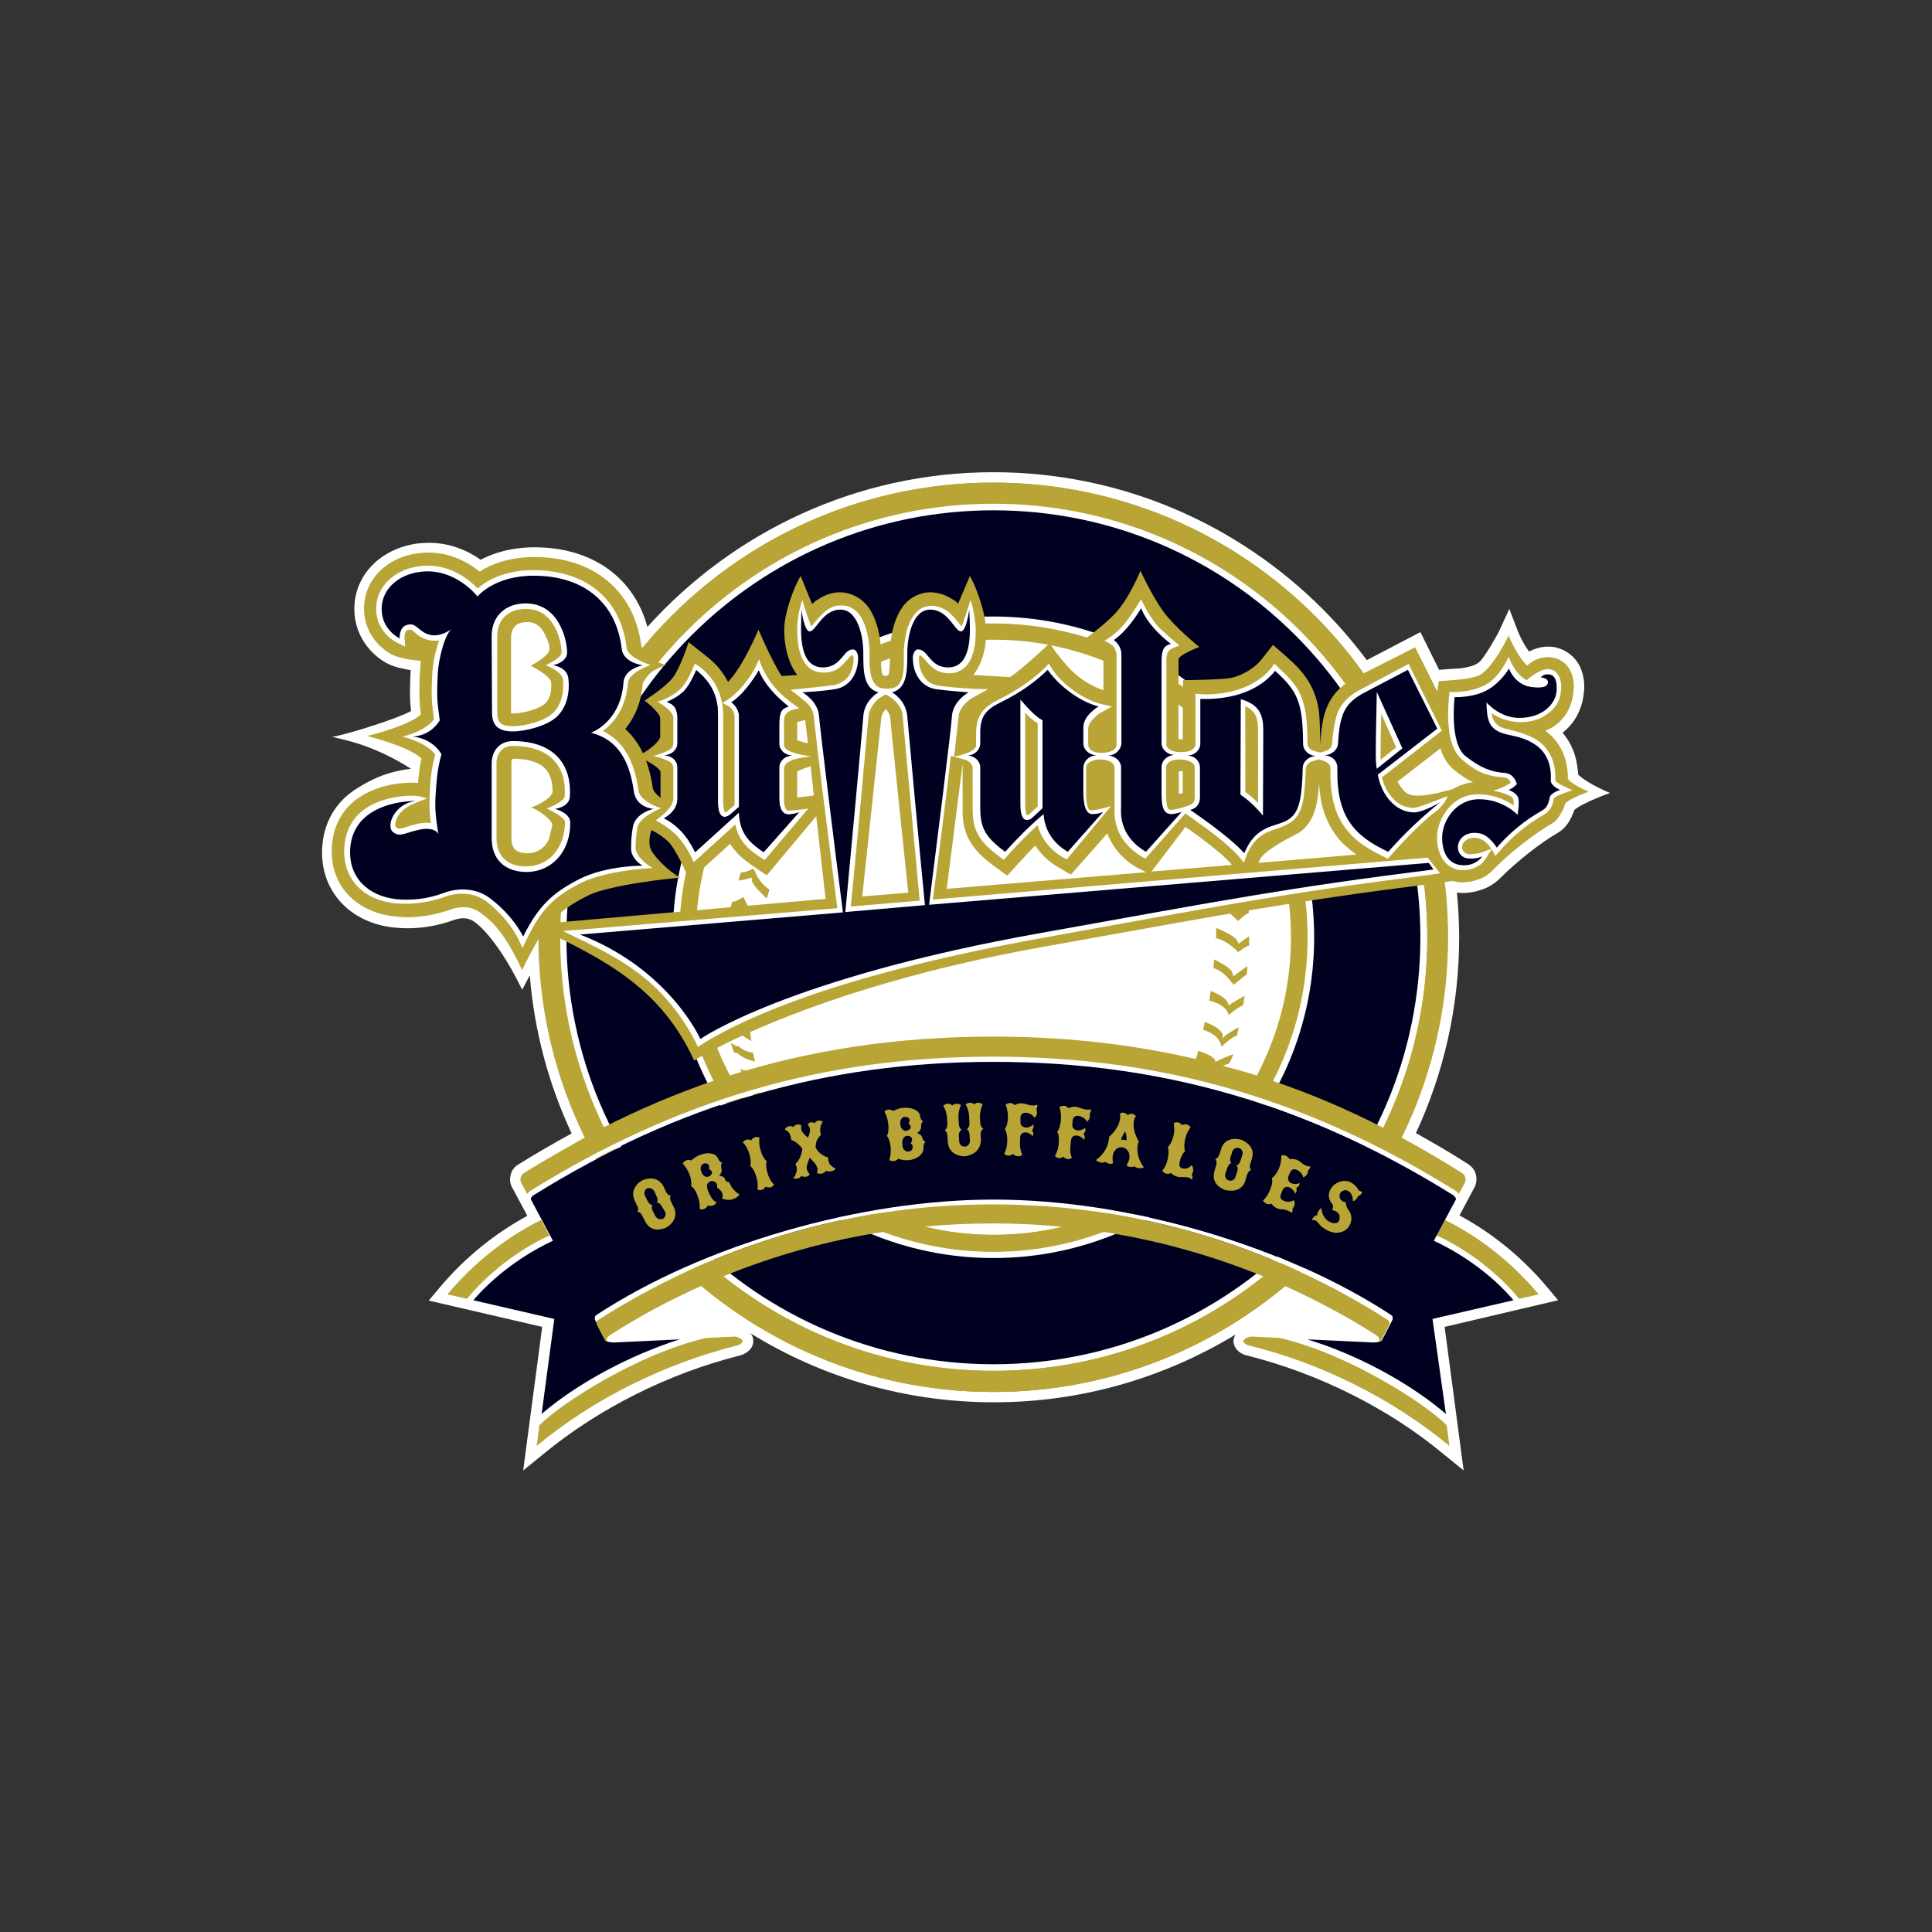 <svg fill="none" height="120" viewBox="0 0 120 120" width="120" xmlns="http://www.w3.org/2000/svg"><rect x="0" y="0" width="120" height="120" fill="#333333" stroke="none"/><path d="m93.123 39.175.623-1.354.537 1.397s.258.666.688 1.246c.15-.064.322-.15.559-.215.215-.064.43-.086.623-.086.215 0 .408.021.602.086.408.107.795.365 1.075.688.215.258.387.58.473.946.129.494.107.903.064 1.225-.086.752-.387 1.461-.86 1.977-.129.15-.301.301-.451.43.387.451.666.989.817 1.59.086.322.129.688.15 1.01.645.602 1.977 1.139 1.977 1.139s-1.655.58-2.214 1.053c-.043.129-.086.236-.15.365v.021l-.043.086c-.129.258-.365.666-.795.924-1.118.645-2.579 1.805-3.525 2.751-.43.43-.817.688-1.418.86l-.236.065c-.193.043-.387.064-.602.086-.043 0-.107 0-.15 0-.215 0-.43-.021-.623-.086l-.989.129c-5.008.645-8.36 1.139-12.25 1.805v-16.054c.344-.172.688-.43.881-.666l1.118-1.419 1.375 1.182c.666.58 1.118 1.096 1.483 1.655.172.279.301.58.43.881.129-.172.258-.344.408-.494.451-.451.924-.731 1.333-.946l4.191-2.192 1.161 2.343c.537-.043 1.161-.086 1.246-.086.559-.064 1.053-.172 1.333-.473.301-.344.967-1.461 1.161-1.87z" fill="#fff"/><path d="m33.677 82.416-1.182 8.919 1.268-1.032c3.417-2.815 7.737-4.986 12.164-6.104.408-.107.709-.344.817-.645.086-.236.043-.494-.086-.688-.021-.021-.043-.043-.064-.065 4.406 2.729 9.585 4.298 15.13 4.298 5.502 0 10.638-1.547 15.023-4.212-.129.193-.172.43-.086.666.107.301.408.559.817.645 4.427 1.117 8.747 3.267 12.164 6.104l1.268 1.032-1.182-8.919 7.049-1.655-.666-.795c-1.547-1.848-3.417-3.374-5.459-4.47l.903-1.698c.15-.258.193-.58.107-.86-.065-.279-.258-.494-.494-.645-1.032-.666-2.106-1.289-3.224-1.913 1.719-3.696 2.687-7.823 2.687-12.164-.043-15.925-13.002-28.885-28.928-28.885-8.511 0-16.183 3.718-21.491 9.607-.838-3.073-3.439-4.943-7.006-4.943-1.504 0-2.622.387-3.353.774-.752-.537-1.848-1.053-3.224-1.053-.236 0-.473.021-.709.043-2.3.322-3.911 1.977-3.911 4.062 0 1.934 1.354 3.073 2.149 3.439.408.193.946.301 1.354.365 0 .129-.021.236-.021.301-.043 1.118-.043 1.59.043 2.235-.688.408-3.654 1.375-4.9 1.612.924.215 2.558.516 4.9 1.977-1.59.193-2.579.709-3.503 1.311-1.225.817-1.934 2.063-2.02 3.611-.15 2.622 1.698 4.664 4.492 4.943.258.021.516.043.795.043.989 0 1.956-.172 2.901-.516.193-.065.387-.107.58-.107.236 0 .451.064.645.193.817.559 1.977 2.106 3.009 4.255 0 0 .194-.365.473-.903.279 3.482 1.182 6.791 2.6 9.822-1.182.645-2.471 1.397-3.288 1.913-.258.15-.43.365-.494.645-.086.279-.043.602.107.838l.924 1.719c-2.02 1.096-3.911 2.622-5.459 4.47l-.666.795z" fill="#fff"/><g fill="#b8a536"><path d="m49.624 71.348c-.043-.064-.086-.129-.129-.193-.172-.043-.494-.129-.645-.172.065.086.129.172.215.258.107.043.451.107.559.107z"/><path d="m49.13 70.617c-.065-.086-.107-.172-.172-.279-.279-.043-.537-.086-.731-.193.086.129.194.258.279.365.236.065.451.086.623.107z"/><path d="m47.883 69.392c.064.107.43.215.645.279-.086-.129-.15-.279-.236-.408-.193-.021-.387-.107-.559-.279-.15.021-.301-.043-.43-.129.107.15.193.301.301.473.086.021.193.043.279.064z"/><path d="m47.066 68.145c.215.15.602.301.838.344-.086-.15-.15-.322-.215-.473-.236-.043-.516-.107-.731-.344-.129 0-.279-.065-.408-.129.086.172.193.344.301.516.043.021.129.043.215.086z"/><path d="m46.4 66.877c.172.215.623.365.967.387-.064-.15-.107-.301-.172-.451-.301 0-.688-.086-.946-.344-.086.021-.194-.021-.301-.107.065.15.15.322.215.473.086.043.15.065.236.043z"/><path d="m45.82 65.416c.15.193.731.473 1.075.516l-.129-.559c-.301 0-.645-.172-.924-.408-.086.043-.301-.086-.451-.194.065.194.129.408.193.602.065.021.086 0 .236.043z"/><path d="m45.304 63.546c.215.322.774.817 1.375 1.118-.043-.193-.065-.408-.086-.602-.559-.279-.924-.795-1.204-1.139-.129.043-.258.107-.387.129.021.172.064.344.086.516.065 0 .129 0 .215-.021z"/><path d="m45.218 61.634c.172.344.43.774 1.29 1.375 0-.215-.021-.408-.021-.623-.58-.43-1.01-.946-1.182-1.29-.15.043-.322.129-.473.15 0 .15 0 .301.021.451.086 0 .215-.021.365-.064z"/><path d="m45.304 59.785c-.086.301.344.795 1.204 1.612.021-.215.021-.43.043-.645-.623-.408-.989-1.139-1.161-1.504-.193.065-.258.215-.494.193-.021.172-.021.344-.043.494.107-.021.279-.064.451-.15z"/><path d="m45.605 58.087c-.043.279.279.838 1.032 1.483l.129-.666c-.666-.43-.795-.989-.967-1.354-.172.064-.408.193-.645.193-.043.172-.065.365-.086.537.129-.043.387-.129.537-.193z"/><path d="m46.078 56.325c-.043.258.279.817.989 1.44.043-.215.107-.43.15-.645-.666-.43-.838-1.032-1.032-1.397-.193.065-.451.301-.709.279-.043.172-.086.365-.129.537.194 0 .494-.065.731-.215z"/><path d="m45.884 54.692c.194-.021.58-.107.838-.193-.107.236.065.516.903 1.311.065-.193.107-.365.172-.559-.645-.43-.817-.924-.989-1.29-.215.065-.494.236-.795.236-.021.086-.065.194-.086.279 0 .065-.021.129-.043.215z"/><path d="m77.52 56.196c-.172.086-.516.301-.709.473.021-.258-.236-.451-1.311-.924 0 .193.021.387.021.58.752.172 1.075.602 1.375.881.172-.129.365-.387.666-.494 0-.107 0-.193-.021-.301-.021-.065-.021-.129-.021-.215z"/><path d="m76.918 58.625c-.021-.322-.43-.58-1.375-.989 0 .215 0 .408-.021.623.688.193 1.139.623 1.375.881.15-.086.408-.344.688-.408 0-.193 0-.387 0-.58-.172.107-.537.365-.666.473z"/><path d="m76.596 60.645c-.021-.322-.15-.537-1.182-1.053-.021.172-.043.365-.043.537.688.215 1.032.795 1.246 1.032.215-.129.516-.451.817-.623.021-.172.043-.365.043-.537-.215.15-.731.537-.881.645z"/><path d="m76.295 62.45c.021-.236-.236-.559-1.096-.903-.021.193-.065.408-.086.602.752.172 1.139.559 1.204.903.172-.129.43-.408.903-.623.021-.194.064-.387.086-.58-.258.15-.86.494-1.01.602z"/><path d="m75.908 64.513c.043-.107.065-.236.021-.301-.086-.15-.279-.451-1.096-.731-.043.15-.065.322-.107.473.731.258.967.559 1.032.774.107.086.065.215.107.279.15-.129.688-.623.967-.688.043-.172.065-.344.107-.516-.193.107-.795.43-1.032.709z"/><path d="m76.531 65.695c.021-.065.043-.129.064-.215-.236.086-.989.387-1.117.494.021-.064.107-.322-1.053-.709-.043.193-.107.387-.172.58.989.279 1.117.43 1.117.623.172-.129.666-.301.967-.408z"/><path d="m61.702 38.724c-10.767 0-19.514 8.726-19.514 19.514 0 10.789 8.726 19.514 19.514 19.514 10.767 0 19.514-8.726 19.514-19.514 0-10.789-8.726-19.514-19.514-19.514zm0 37.975c-10.187 0-18.483-8.296-18.483-18.483 0-10.187 8.296-18.483 18.483-18.483s18.483 8.296 18.483 18.483c0 10.187-8.296 18.483-18.483 18.483z"/><path d="m89.921 58.216c0 15.603-12.637 28.24-28.24 28.24-15.603 0-28.24-12.637-28.24-28.24 0-15.603 12.637-28.24 28.24-28.24 15.603 0 28.24 12.637 28.24 28.24zm-1.268 0c0-14.872-12.1-26.972-26.972-26.972-14.872 0-26.972 12.1-26.972 26.972s12.1 26.972 26.972 26.972c14.872 0 26.972-12.1 26.972-26.972z"/></g><path d="m81.625 58.216c0 11.004-8.919 19.923-19.923 19.923-11.004 0-19.923-8.919-19.923-19.923s8.919-19.923 19.923-19.923c11.004 0 19.923 8.919 19.923 19.923zm-19.923-26.52c-14.636 0-26.521 11.863-26.521 26.52s11.885 26.521 26.521 26.521c14.657 0 26.52-11.885 26.52-26.521 0-14.657-11.863-26.52-26.52-26.52z" fill="#000121"/><path d="m88.653 58.216c0 14.872-12.057 26.929-26.929 26.929s-26.929-12.057-26.929-26.929 12.035-26.929 26.907-26.929 26.95 12.057 26.95 26.929zm-26.95-28.24c-15.581 0-28.24 12.637-28.24 28.24 0 15.603 12.637 28.24 28.24 28.24s28.24-12.637 28.24-28.24c0-15.603-12.637-28.24-28.24-28.24z" fill="#b8a536"/><path d="m37.868 83.362c-.021 0-.021 0-.043-.021 0 .021.021.021.043.021z" fill="#b8a536"/><path d="m85.493 83.362c.021 0 .021 0 .043-.021-.021.021-.021.021-.043.021z" fill="#b8a536"/><path d="m33.613 75.775c-2.106 1.032-4.148 2.622-5.824 4.621l1.225.279c1.268-1.547 3.138-3.009 5.115-3.933z" fill="#b8a536"/><path d="m45.605 83.018c-.129 0-1.741.086-1.741.086-4.277.989-9.005 4.062-10.359 5.416l-.172 1.29c3.568-2.966 7.995-5.115 12.422-6.233.279-.065.408-.258.365-.322-.107-.129-.301-.236-.516-.236z" fill="#b8a536"/><path d="m89.749 75.775-.516.967c1.999.924 3.847 2.386 5.115 3.933l1.225-.279c-1.676-1.999-3.718-3.589-5.824-4.621z" fill="#b8a536"/><path d="m79.497 83.104s-1.612-.086-1.741-.086c-.215 0-.408.086-.516.236-.065.065.064.258.365.322 4.427 1.096 8.833 3.267 12.422 6.233l-.172-1.29c-1.354-1.354-6.104-4.427-10.359-5.416z" fill="#b8a536"/><path d="m81.173 83.19c1.913.086 3.89.193 4.062.193-.107 0-2.171-.107-4.062-.193z" fill="#b8a536"/><path clip-rule="evenodd" d="m34.129 76.742c-1.999.924-3.847 2.386-5.115 3.933h-.021l.365.086c1.225-1.461 3.052-2.815 4.921-3.696z" fill="#fff" fill-rule="evenodd"/><path clip-rule="evenodd" d="m89.233 76.742c1.999.924 3.847 2.386 5.115 3.933h.021l-.365.086c-1.225-1.461-3.052-2.815-4.922-3.696z" fill="#fff" fill-rule="evenodd"/><path d="m86.46 81.879c0-.086-.043-.15-.086-.193-6.641-4.363-16.334-7.178-24.694-7.178s-18.053 2.815-24.694 7.178c-.065.043-.086.107-.086.193 0 .043 0 .065.021.107l.15.301c-.021-.021-.021-.065-.021-.107 0-.086.043-.15.107-.194 7.092-4.535 15.495-7.178 24.522-7.178 9.027 0 17.43 2.643 24.522 7.178.064.043.107.107.107.194 0 .043 0 .064-.021.107l.15-.301c.021-.021.021-.064.021-.107z" fill="#fff"/><path clip-rule="evenodd" d="m90.458 73.948c-9.155-5.695-18.289-8.36-28.777-8.36-10.488 0-19.622 2.643-28.777 8.36-.043.021-.15.107-.15.172l.172.344c0-.107.086-.172.15-.236 9.091-5.674 18.182-8.296 28.584-8.296s19.493 2.643 28.584 8.296c.086.065.15.15.15.236l.172-.344c.021-.064-.065-.129-.107-.172z" fill="#fff" fill-rule="evenodd"/><path d="m88.975 81.922 5.029-1.161c-1.225-1.461-3.052-2.815-4.943-3.696l1.375-2.579c0-.086-.086-.172-.15-.236-9.091-5.674-18.182-8.296-28.584-8.296s-19.493 2.643-28.584 8.296c-.086.065-.15.15-.15.236l1.375 2.579c-1.891.881-3.696 2.235-4.943 3.696l5.029 1.161-.774 5.803-.021.107c1.504-1.311 4.169-3.03 7.457-4.255.365-.129.752-.279 1.139-.387-1.913.086-3.89.193-4.062.193-.086 0-.172 0-.258-.021-.021 0-.021 0-.043 0-.107-.021-.215-.065-.258-.129l-.494-.946-.15-.301c-.021-.021-.021-.064-.021-.107 0-.086.043-.15.086-.193 6.641-4.363 16.334-7.178 24.694-7.178s18.053 2.815 24.694 7.178c.065.043.086.107.086.193 0 .043 0 .065-.021.107l-.15.301-.494.946c-.043.064-.129.107-.258.129-.021 0-.021 0-.043 0-.086.021-.172.021-.258.021-.172 0-2.149-.107-4.062-.193.387.129.774.258 1.139.387 3.288 1.204 5.953 2.944 7.458 4.255l-.021-.107z" fill="#000121"/><path d="m41.758 75.925c-.086.129-.236.236-.387.322-.172.086-.344.107-.494.129-.365 0-.645-.172-.817-.537l-.172-.344c-.086-.15-.172-.236-.301-.215.043-.065.065-.15.043-.236 0-.043-.021-.086-.043-.129l-.15-.322c-.172-.344-.15-.666.086-.967.086-.129.236-.236.387-.322.172-.065.344-.107.494-.107.365 0 .645.172.817.516l.15.322c.086.15.172.236.301.215-.043.065-.065.15-.043.236 0 .043.021.086.043.129l.172.344c.172.365.129.688-.086.967zm-.666-1.01c-.086-.15-.172-.236-.301-.215.043-.065.064-.15.043-.236 0-.043-.021-.086-.043-.129l-.129-.301c-.043-.107-.129-.172-.215-.215s-.172-.021-.258 0c-.086.043-.129.107-.15.193s-.021.193.043.301l.15.301c.086.15.172.236.301.215-.043.064-.065.15-.043.236 0 .043.021.086.043.129l.15.301c.065.107.129.172.215.215.086.021.172.021.258 0 .086-.043.129-.107.172-.193.021-.086.021-.193-.043-.301z" fill="#b8a536"/><path d="m45.562 74.464c-.215.086-.451.086-.709-.021.043-.129.043-.258 0-.344-.043-.107-.15-.236-.322-.344.021-.065.021-.129 0-.193-.021-.086-.086-.129-.172-.172-.086-.043-.172-.043-.258 0-.086.021-.129.086-.172.172-.021.107-.021.236.043.387.15.387.322.645.537.731-.043.086-.107.15-.215.193-.086.043-.193.043-.322 0-.065.107-.129.172-.236.215-.086.043-.193.043-.279 0 .021-.258-.021-.537-.129-.817-.107-.301-.236-.494-.408-.602.043-.172.021-.408-.086-.709-.107-.279-.258-.516-.43-.688.043-.086.107-.15.215-.194.086-.043.193-.043.322 0 .15-.15.322-.258.537-.344.236-.086.473-.129.688-.086.236.043.365.15.43.301.065.15.15.258.258.258-.043.065-.065.129-.065.236 0 .043.021.086.021.129.043.15 0 .301-.15.451.129 0 .215.043.301.107.021.021.065.065.065.107.043.129.129.193.236.172 0 0 .043.043.086.15.065.129.129.236.215.322.107.129.236.236.365.301-.086.15-.215.236-.365.279zm-1.526-2.063c-.021-.065-.065-.107-.129-.129-.064-.021-.129-.021-.193 0-.086.043-.15.086-.172.172-.043.107-.021.215.021.344.043.129.129.236.215.279.086.043.172.043.258 0 .065-.021.129-.065.15-.129.043-.065.043-.129.021-.172-.021-.065-.086-.107-.172-.15.021-.064.021-.15 0-.215z" fill="#b8a536"/><path d="m47.539 73.712c-.065.107-.129.172-.215.193-.086.021-.172.021-.279-.021.043-.258.021-.537-.086-.838-.086-.301-.215-.516-.365-.623.064-.172.043-.408-.043-.731-.086-.301-.215-.537-.408-.731.065-.086.129-.15.215-.172.086-.021.193-.021.301.043.065-.107.129-.172.236-.194.086-.021.172-.021.279.021-.043.258-.021.537.086.838.086.301.215.516.365.623-.065.172-.043.408.043.731.086.301.215.537.408.731-.065.086-.129.15-.215.172-.129 0-.215 0-.322-.043z" fill="#b8a536"/><path d="m50.312 70.101c-.021-.065-.065-.15-.129-.236.021-.086.065-.129.15-.15.086-.021.172 0 .279.043.043-.086.107-.129.193-.15.086-.021.193 0 .301.065-.043.043-.086.129-.129.258-.043.15-.043.301-.021.43 0 .043.021.065.043.107-.129.15-.236.279-.279.408-.021.086-.043.215-.065.365.086.215.236.387.473.516.086.064.193.107.301.129 0 .086.021.15.021.193.021.107.065.215.129.279.065.065.172.15.322.236-.043.065-.129.129-.258.15-.107.021-.215.021-.322-.021-.107.086-.193.15-.258.172s-.172 0-.322-.021c.043-.129.043-.258.021-.344-.021-.086-.086-.194-.172-.301-.021-.043-.129-.129-.301-.322-.086.236-.129.365-.15.408-.043.129-.043.236-.021.322.021.107.086.193.172.301-.043.086-.129.129-.215.15-.086.021-.193 0-.301-.043-.065.086-.129.129-.215.15-.086.021-.193.021-.301-.021.086-.065.15-.172.193-.322.043-.129.065-.258.021-.387-.021-.065-.043-.107-.065-.172.236-.236.387-.537.43-.946-.129-.172-.279-.322-.451-.43-.064-.043-.15-.086-.236-.107 0-.064-.021-.107-.021-.15-.043-.15-.086-.258-.129-.322-.043-.043-.129-.107-.258-.193.065-.107.15-.172.258-.193.086-.021.172 0 .279.043.065-.086.15-.129.236-.15s.172 0 .258.065c-.021.107-.021.193 0 .258.021.129.172.301.408.494.107-.215.15-.43.129-.559z" fill="#b8a536"/><path d="m57.49 70.939c-.065.043-.107.107-.129.215v.15.043c-.021.194-.107.344-.279.473-.172.129-.387.215-.623.236s-.451 0-.666-.086c-.086.086-.172.129-.279.15-.107 0-.194-.021-.279-.064.086-.258.107-.516.086-.817-.043-.322-.107-.537-.236-.688.086-.15.129-.408.086-.709-.021-.301-.107-.559-.236-.795.065-.086.15-.129.258-.129.107 0 .193.021.301.086.172-.107.387-.172.602-.194.258-.021.494 0 .709.107.215.086.322.236.344.408.021.172.086.279.193.322-.064.043-.107.107-.129.215v.129c0 .15-.086.279-.258.387.129.043.215.107.279.172.021.021.043.064.043.107.043.129.107.236.215.279zm-.989-1.375c0-.065-.043-.107-.107-.15s-.129-.043-.193-.043c-.086 0-.172.043-.215.129-.065.086-.086.193-.065.344.021.15.065.258.15.322.065.065.15.086.236.065.065 0 .129-.043.194-.086.043-.043.064-.107.064-.172s-.043-.129-.129-.193c.043-.086.065-.15.065-.215zm-.322 1.87c.065.065.15.107.258.086.086 0 .15-.043.193-.086.043-.065.065-.129.065-.193 0-.086-.043-.15-.129-.236.065-.086.086-.172.086-.236 0-.086-.043-.129-.107-.172-.064-.043-.129-.064-.215-.043-.086 0-.172.064-.215.129-.065.107-.086.236-.065.387 0 .172.043.301.129.365z" fill="#b8a536"/><path d="m60.413 71.67c-.129.065-.301.129-.494.15-.193 0-.365-.043-.516-.107-.344-.15-.516-.43-.537-.817l-.021-.365c-.021-.172-.065-.279-.172-.322.065-.043.107-.107.15-.215 0-.043.021-.086.021-.15l-.021-.365c-.021-.344-.107-.602-.236-.795.086-.086.193-.129.301-.129.086 0 .172.021.258.107.086-.065.172-.107.279-.107.086 0 .172.021.258.086-.107.236-.172.516-.15.838l.021.344c.021.172.065.279.172.344-.065.043-.107.107-.15.193-.021.043-.021.086-.021.15l.021.344c0 .129.043.215.107.279.065.065.15.086.236.086s.172-.043.236-.107c.065-.086.107-.172.086-.301l-.021-.344c-.021-.172-.065-.279-.172-.322.065-.043.107-.107.15-.215 0-.043.021-.086.021-.15l-.021-.344c0-.322-.086-.602-.215-.838.064-.064.15-.107.258-.107.086 0 .193.021.279.107.064-.064.129-.107.215-.107.086 0 .193.021.301.107-.065.129-.129.301-.15.516-.021.086-.021.194-.021.279l.021.365c.021.172.065.279.193.344-.064.043-.107.107-.15.194-.021.043-.021.086-.021.15l.021.365c-.021.408-.193.688-.516.86z" fill="#b8a536"/><path d="m62.906 71.67c-.086.086-.172.107-.279.107-.086 0-.172-.043-.258-.107.129-.236.194-.516.194-.817 0-.322-.043-.559-.15-.709.107-.15.172-.387.194-.709 0-.301-.043-.58-.15-.817.086-.065.172-.107.279-.107s.193.043.301.129c.15-.086.301-.129.451-.107.065 0 .15.021.236.043.065.021.15.043.215.065.065.021.15.021.215.021.107 0 .215-.021.279-.043 0 .15-.021.236-.064.258.021.065.043.15.043.215 0 .15-.064.258-.172.344-.021-.086-.086-.15-.193-.215-.107-.065-.215-.107-.322-.107-.215 0-.344.107-.344.322v.236c0 .107.021.193.086.258s.15.086.258.107c.172 0 .322-.065.451-.194.021.043.021.086.021.129 0 .086-.043.172-.107.236.064.065.107.15.086.236 0 .043-.021.086-.021.129-.15-.15-.301-.236-.451-.236-.215 0-.344.107-.344.365 0 .279-.021.451 0 .516.021.236.064.408.15.494-.086.065-.172.107-.258.107-.172-.021-.279-.065-.344-.15z" fill="#b8a536"/><path d="m66.043 71.842c-.086.064-.193.107-.279.086-.086 0-.172-.043-.236-.129.129-.236.215-.494.236-.795.021-.322 0-.559-.107-.709.129-.129.194-.365.236-.688.021-.301 0-.58-.086-.838.086-.065.172-.086.279-.086.107 0 .193.065.279.15.15-.064.301-.107.451-.086.065 0 .15.021.236.064.065.021.129.043.215.065.065.021.15.043.215.043.107 0 .215 0 .279-.021 0 .15-.021.236-.086.236.021.065.021.15.021.215-.021.15-.086.258-.193.322-.021-.086-.086-.15-.193-.236-.107-.065-.215-.107-.322-.129-.215-.021-.344.086-.365.301l-.021.236c0 .107.021.194.086.258.065.065.15.107.236.107.172.021.322-.043.473-.15.021.043.021.086.021.129 0 .086-.043.172-.129.236.065.065.086.15.086.236 0 .043-.021.086-.043.129-.129-.15-.279-.236-.451-.258-.215-.021-.344.086-.365.344-.021.279-.043.451-.043.516 0 .236.043.408.107.516-.086.065-.172.086-.258.086-.129-.021-.215-.065-.279-.15z" fill="#b8a536"/><path d="m70.127 72.465c-.086-.021-.129-.043-.15-.107.086-.129.15-.279.172-.408.021-.172 0-.322-.086-.451-.086-.129-.193-.215-.344-.236-.15-.021-.279.021-.387.107-.107.107-.193.236-.215.408-.021.15-.021.279.021.451-.043.043-.086.065-.193.065-.086-.021-.194-.065-.322-.129-.065.043-.15.065-.236.043-.107-.021-.215-.065-.322-.15.451-.322.709-.731.795-1.204.021-.086.021-.172.021-.236.387-.344.623-.709.688-1.117.021-.15.021-.258-.021-.322.086-.065.172-.086.258-.065s.172.065.236.15c.086-.065.172-.086.279-.086.086.021.172.065.236.15-.065.065-.107.172-.129.301-.065.387.043.817.301 1.268-.021.065-.043.129-.064.215-.065.473.043.946.387 1.397-.129.043-.258.065-.365.043-.086-.021-.15-.043-.215-.107-.129.043-.236.043-.344.021zm-.236-2.192c-.129.172-.215.344-.258.537.065-.021.129-.021.172-.021s.086.021.15.064c.043-.193-0-.387-.065-.58z" fill="#b8a536"/><path d="m74.038 73.282c-.043-.065-.129-.129-.258-.15-.064-.021-.107-.021-.172-.021-.086 0-.15 0-.236 0s-.172 0-.236-.021c-.15-.043-.279-.107-.408-.236-.107.064-.194.064-.301.043-.086-.021-.172-.086-.236-.172.172-.215.279-.451.344-.752.065-.322.065-.559 0-.731.15-.129.258-.344.344-.666.065-.236.065-.451.043-.645l-.021-.172c.086-.043.193-.065.279-.043s.172.086.236.172c.107-.064.193-.064.301-.043.086.021.172.086.236.172-.172.215-.279.451-.344.752s-.065.559 0 .731c-.15.129-.279.365-.344.709-.043.215.021.322.194.365.086.021.193.021.301-.021.107-.043.193-.107.258-.193.086.129.107.258.086.408-.021.065-.043.129-.086.193.064.086.064.172.021.322z" fill="#b8a536"/><path d="m76.639 73.948c-.15.021-.322 0-.516-.021-.172-.065-.322-.15-.451-.258-.279-.258-.344-.559-.236-.946l.107-.365c.043-.172.021-.279-.064-.365.064-.021.15-.065.193-.15.021-.043.043-.086.065-.129l.107-.344c.107-.365.365-.58.731-.623.15-.021.322 0 .516.043.172.064.322.172.43.258.279.258.344.559.236.924l-.107.344c-.043.172-.021.279.065.365-.065 0-.15.065-.193.15-.021.043-.043.086-.065.129l-.107.365c-.086.344-.344.559-.709.623zm.215-1.204c.043-.172.021-.279-.065-.365.086 0 .15-.064.194-.15.021-.043.043-.086.064-.129l.107-.322c.043-.107.043-.215 0-.301s-.107-.15-.193-.172c-.086-.021-.172-.021-.258.021-.086.043-.15.129-.172.236l-.107.322c-.043.172-.021.279.065.365-.086 0-.15.065-.194.15-.021.043-.043.086-.064.129l-.107.322c-.043.107-.043.215 0 .301.043.086.107.129.193.172.086.021.172.021.258-.021.086-.043.15-.129.172-.236z" fill="#b8a536"/><path d="m80.099 73.755c-.086-.043-.172-.043-.258-.021-.086.043-.15.107-.194.215l-.086.215c-.086.194-.021.344.193.43.107.043.215.064.344.043.129-.021.215-.043.258-.107.064.129.086.258.021.387-.021.065-.064.129-.107.172.043.043.021.129-.043.258-.043-.065-.129-.107-.236-.15-.065-.021-.129-.043-.215-.065-.065-.021-.15-.021-.215-.021-.086-.021-.172-.021-.236-.065-.129-.043-.258-.15-.344-.279-.129.043-.215.043-.322 0-.086-.043-.15-.107-.215-.193.193-.172.344-.408.451-.688.129-.301.15-.537.107-.709.15-.107.301-.301.43-.58.107-.279.172-.559.15-.817.107-.043.193-.043.279 0 .086.043.172.107.236.215.172-.021.322 0 .451.043.065.021.129.064.215.129.065.043.107.086.172.129.065.043.129.086.194.107.107.043.193.065.279.043-.043.129-.086.215-.15.215 0 .065-.021.15-.043.215-.064.129-.15.215-.279.258 0-.086-.043-.172-.107-.258-.086-.086-.172-.172-.279-.215-.193-.086-.344-.021-.43.172l-.086.215c-.043.107-.043.193 0 .279.043.086.107.15.193.172.15.065.322.065.494-.021 0 .043 0 .086-.021.129-.043.086-.086.15-.193.172.043.086.043.172 0 .258-.021.043-.043.086-.065.107-.064-.193-.193-.322-.344-.387z" fill="#b8a536"/><path d="m84.032 74.614c0-.322-.107-.537-.301-.645-.086-.043-.193-.065-.279-.021-.086.021-.172.086-.215.172-.043.086-.043.172-.021.279.043.107.107.194.215.236.065.021.107.043.172.043-.021.086 0 .193.064.322.021.065.065.107.107.172.193.301.215.602.065.903-.107.236-.301.387-.537.451-.279.086-.559.043-.86-.107-.15-.086-.301-.172-.451-.322-.021-.021-.065-.086-.129-.15-.043-.065-.086-.107-.129-.129-.065-.043-.15-.043-.258-.021 0-.021.021-.065.043-.086.065-.15.172-.215.301-.236 0-.065 0-.129.043-.193.043-.086.107-.172.215-.258 0 .215.064.387.172.559.086.15.215.258.365.322.129.065.236.086.344.065.107 0 .172-.065.215-.15.043-.086.043-.193.021-.344-.043-.107-.129-.193-.258-.258-.064-.021-.129-.043-.193-.065.086-.172.065-.322-.043-.43-.193-.279-.215-.559-.065-.838.107-.215.301-.365.537-.473.258-.086.516-.086.752.043.129.065.258.172.365.322.021.043.043.065.065.107.021.021.043.065.086.086s.107.043.172.065c0 .021-.021.043-.021.065-.043.086-.129.15-.236.193-.086.193-.194.279-.322.322z" fill="#b8a536"/><path d="m85.45 82.91c.021.021.065.043.086.064.107.086.15.194.129.279-.021.043-.065.086-.129.107.107-.021.215-.065.258-.129l.494-.946c.021-.021.021-.065.021-.107 0-.086-.043-.15-.107-.193-7.092-4.535-15.495-7.178-24.522-7.178-9.026 0-17.43 2.643-24.522 7.178-.065.043-.107.107-.107.193 0 .043 0 .065.021.107l.494.946c.043.065.129.107.258.129-.064-.021-.107-.065-.129-.107-.043-.086.021-.193.129-.279.021-.021.043-.043.086-.064 1.805-1.161 3.718-2.171 5.674-3.052 4.9 4.105 11.219 6.598 18.117 6.598s13.217-2.493 18.117-6.576c1.956.881 3.847 1.891 5.631 3.03zm-23.77-6.92c1.44 0 2.88.065 4.298.215-1.375.322-2.794.494-4.255.494-1.483 0-2.901-.172-4.277-.516 1.375-.129 2.794-.193 4.234-.193zm.021 9.155c-6.34 0-12.186-2.192-16.785-5.867 3.159-1.29 6.512-2.235 9.994-2.772 2.106.795 4.406 1.225 6.791 1.225s4.664-.43 6.77-1.225c3.482.537 6.834 1.483 9.994 2.772-4.599 3.675-10.423 5.867-16.763 5.867z" fill="#b8a536"/><path d="m78.079 66.813c-.709-.236-1.44-.43-2.171-.623-.15-.043-.258-.065-.387-.107-4.234-1.096-8.79-1.698-13.841-1.698-6.061 0-11.434.86-16.334 2.407l-.989.322c-2.385.817-4.642 1.784-6.856 2.901-1.289.688-3.696 2.042-4.943 2.837-.258.15-.279.451-.172.645l.365.666c.043-.086.107-.15.15-.172 9.155-5.695 18.289-8.36 28.777-8.36s19.622 2.643 28.777 8.36c.043.021.107.107.15.172l.365-.666c.107-.193.086-.494-.172-.645-1.225-.774-2.471-1.504-3.74-2.192l-1.161-.623c-2.192-1.118-4.47-2.106-6.856-2.901z" fill="#b8a536"/><path d="m97.378 48.309c.021-.301-.043-.688-.129-1.053-.172-.688-.58-1.375-1.268-1.87.408-.15.774-.408 1.053-.731.408-.451.623-1.032.688-1.633.043-.344.043-.645-.043-.989-.065-.215-.172-.473-.344-.688-.193-.215-.473-.408-.752-.473-.344-.086-.666-.065-.881 0-.408.107-.602.279-.666.322l-.193.15c-.709-.752-1.139-1.87-1.139-1.87s-.924 1.956-1.784 2.45c-.129.064-.194.086-.365.129-.258.065-.602.129-.86.15-.129.021-1.333.107-1.333.107l-.086.645-1.375-2.751-3.611 1.827c-.43.236-.838.473-1.182.838-.537.537-.838 1.268-.967 2.042-.064.408-.107.817-.129 1.311-.021-.817-.043-1.698-.086-1.999-.086-.688-.301-1.311-.645-1.891-.344-.559-.795-1.032-1.354-1.526l-.86-.752-.709.903c-.451.58-1.311 1.053-1.956 1.161-.645.107-2.923.129-2.923.129l-.021 3.675c-.043 0-.086 0-.129 0 0 0-.043 0-.129-.021 0-2.3 0-4.642 0-4.943 0-.279 1.289-.774 1.289-.774s-1.483-1.182-2.257-2.235c-.666-.924-1.397-2.493-1.397-2.493s-.688 1.698-1.526 2.6c-.752.817-1.956 1.655-1.956 1.655s1.182.537 1.182.903v2.257s-1.075-.322-1.977-1.225c-.881-.903-1.354-1.698-1.354-1.698s-1.805 1.698-2.471 2.106l-2.278-.129c.709-.924.881-2.149.752-3.245-.107-.903-.602-2.3-.967-2.901l-.731 1.719c-.172-.193-.129-.129-.43-.322-.322-.215-.817-.387-1.311-.387-.559 0-1.075.258-1.418.58-.344.322-.537.709-.688 1.075-.301.731-.365 1.504-.387 2.149.021.623-.043 1.29-.107 1.333-.065.043-.172.064-.172.064s-.107-.021-.172-.064-.129-.709-.107-1.333c0-.645-.086-1.397-.387-2.149-.15-.365-.344-.752-.709-1.075-.344-.322-.881-.58-1.44-.58-.494 0-.946.172-1.289.387-.301.194-.194.107-.451.344l-.709-1.741c-.451.709-.903 2.128-.989 2.858-.107.86.043 2.342.774 3.288l-.967.064c-.623-.946-1.44-2.88-1.44-2.88s-.967 2.321-1.891 3.245c-.279-.537-.688-1.096-1.311-1.569l-1.139-.903s-.516 1.676-1.053 2.3c-.537.602-1.676 1.332-1.676 1.332s.967.731.967 1.118v1.118c0 .258-.602.774-1.075 1.032-.279-.602-.645-1.096-1.096-1.504.494-.602.967-1.483 1.075-2.729.107-.752 1.139-1.139 1.461-1.246-.666-.15-1.418-.666-1.547-1.246-.451-3.374-2.966-5.459-6.619-5.459-1.59 0-2.708.451-3.417.903-.688-.559-1.784-1.182-3.181-1.182-.215 0-.43.021-.645.043-1.977.258-3.353 1.676-3.353 3.439 0 1.612 1.118 2.558 1.784 2.88.666.301 1.741.365 1.741.365-.021.15-.043.709-.065.86-.043 1.29-.021 1.698.065 2.471-.645.645-3.073 1.29-3.331 1.333 0 0 2.579.645 3.374 1.397-.107.494-.172.989-.215 1.526-.065 0-.129 0-.172-.021-.043 0-.086 0-.172 0-2.214 0-4.857 1.053-5.008 4.019-.129 2.321 1.461 4.04 3.954 4.298.236.021.473.043.731.043.903 0 1.805-.172 2.687-.473.258-.107.537-.15.795-.15.387 0 .731.107.989.301.387.279 1.397.838 2.665 3.611 0 0 .279-.666.989-1.891.129-.215.236-.408.365-.58 3.847 1.87 7.286 3.611 9.327 8.081 0 0 6.985-4.449 21.728-7.071 11.541-2.063 15.108-2.772 24.285-3.933l1.117-.15c.215.065.473.107.709.086.193-.021.387-.043.559-.086.58-.15.903-.344 1.268-.731.967-.989 2.493-2.192 3.654-2.858.322-.193.473-.537.602-.752.064-.15.129-.279.172-.43.065-.258 1.461-.774 1.461-.774s-1.29-.559-1.29-.86zm-56.351-.344v1.59c-.215-.172-.387-.344-.473-.559-.086-.645-.236-1.246-.43-1.762.408.215.903.537.903.731zm-8.296-9.327c.344 0 .602.107.817.322.344.365.602 1.096.58 1.354 0 .258-.387.623-1.161 1.032.193.129 1.268.645 1.268 1.075.043.516-.086.989-.365 1.268-.301.301-1.311.623-1.977.623-.064 0-.107 0-.15 0v-4.771c.043-.752.559-.903.989-.903zm-.086 14.356c-.623-.043-.881-.322-.881-.967 0-.623 0-1.526 0-2.407v-.322c0-.774 0-1.483 0-1.913 0-.258.107-.258.15-.258.881 0 1.569.215 1.956.623.301.322.451.795.451 1.397 0 .473-1.139.946-1.333 1.01.408.129 1.311.731 1.333 1.139-.043.516-.236.967-.516 1.268-.279.279-.623.43-1.053.43-.021.021-.065.021-.107 0zm1.526 4.341c.602-.709 1.311-1.182 2.364-1.719 1.333-.666 5.394-1.096 5.717-1.096-.86-.494-1.762-1.461-1.87-1.87-.086-.236-.043-.817.086-1.075 0 0 0 0 0-.021.408.215.903.537 1.161.86.537.666 1.204 2.278 1.204 2.278l2.514-2.278c.043.065.086.15.15.215.408.559.903.903 1.333 1.204l.795.537 3.073-3.675.58 5.136z" fill="#b8a536"/><path d="m41.822 49.62c0-.623 0-1.913 0-1.913 0-.15-.064-.258-.15-.344-.258-.193-.989-.408-1.139-.408.15 0 .881-.258 1.117-.43.086-.065.172-.215.172-.322 0 0 0-1.118 0-1.612 0-.473-.989-1.01-.989-1.01.322-.065 1.161-.43 1.569-.946.43-.516.752-1.419.752-1.419.666.387 1.139.989 1.375 1.483.236.473.301.881.322.967 0 0 .602-.258 1.289-1.075.194-.236.408-.516.58-.795.279-.451.43-.86.43-.86s.236.946 1.075 1.87c.623.688 1.419 1.182 1.419 1.182s-.58.107-.752.279c-.172.172-.194.258-.194.752v1.268c0 .408 1.096.623 1.676.688-.58.086-1.676.193-1.676.774v1.934c0 .322.065.494.107.559.065.086.107.086.172.107.387 0 1.225-.129 1.225-.129l-2.708 3.202-.236-.15c-.408-.279-.838-.58-1.139-1.01-.215-.301-.365-.645-.451-1.053l-2.579 2.343s-.408-.989-1.053-1.655c-.516-.537-1.311-.946-1.311-.946s1.096-.709 1.096-1.333z" fill="#fff"/><path d="m24.973 45.751c.086 0 1.483-.344 1.977-1.075v-.021c-.129-1.01-.172-1.29-.107-2.687.021-.666.194-1.526.43-2.192-.107.021-.194.021-.301.021-.129 0-.236-.021-.365-.043-.408-.107-.666-.301-.838-.473-.15-.129-.215-.172-.301-.172-.043 0-.086 0-.15.021-.215.086-.193.473-.193.473l.043.559-.494-.236c-.043-.021-1.311-.623-1.311-2.128 0-1.333 1.096-2.407 2.643-2.622.172-.021.344-.043.537-.043 1.569 0 2.665.924 3.116 1.419.473-.408 1.569-1.139 3.46-1.139 3.288 0 5.459 1.805 5.803 4.836.065.602 1.461 1.053 1.483 1.053 0 0-1.354.473-1.397 1.096-.129 1.655-.946 2.558-1.569 3.009 1.225.58 1.956 1.784 2.214 3.675.107.731 1.375 1.118 1.418 1.118 0 0-1.354.516-1.483 1.204-.086.537-.107.817-.107 1.29.043.645 1.053 1.225 1.053 1.225-.215 0-2.901.15-4.449.924-1.676.838-2.45 1.633-3.331 3.417l-.301.623-.301-.645c-.021-.021-.559-1.182-1.956-2.257-.408-.301-.924-.473-1.483-.473-.365 0-.731.065-1.075.193-.774.279-1.59.43-2.407.43-.215 0-.43 0-.645-.021-2.042-.194-3.31-1.547-3.202-3.439.172-3.224 3.847-3.267 4.32-3.245.451.021.817.172.817.172s-.494.172-.774.301c-.709.301-1.032.666-1.161 1.096-.064.193-.043.322.021.387s.15.086.215.086c.107 0 .236-.043.43-.107.215-.064.473-.15.795-.215.129-.021.258-.043.387-.043.107 0 .215 0 .322.021-.065-.537-.107-1.053-.065-1.827.043-.967.129-1.655.344-2.429-.537-.752-2.02-1.118-2.063-1.118zm8.983 4.47s1.096-.408 1.118-.774c.065-.946-.172-1.698-.688-2.235-.537-.58-1.419-.881-2.558-.881-.58 0-.989.43-.989 1.075v1.977 2.643c0 1.075.58 1.719 1.655 1.784h.193c.645 0 1.204-.236 1.633-.666.494-.516.774-1.246.774-2.106 0-.258-.989-.774-1.139-.817zm-.064-8.898s.989-.451.989-.795c0-.494-.215-1.526-.838-2.149-.365-.387-.838-.559-1.397-.559-1.075 0-1.762.666-1.762 1.698v4.75c0 .537.15.838.967.838.795 0 2.042-.344 2.536-.86.451-.451.666-1.204.58-1.999v-.021c-.021-.516-1.053-.903-1.075-.903z" fill="#fff"/><path d="m38.62 40.314c-.322-2.772-2.235-4.556-5.48-4.556-2.45 0-3.482 1.29-3.482 1.29s-1.397-1.827-3.589-1.526c-1.311.172-2.364 1.053-2.364 2.3 0 1.311 1.117 1.827 1.117 1.827s-.043-.645.408-.817c.645-.236.709.408 1.483.602.473.107.946-.086 1.375-.387-.387.193-.86 1.762-.903 2.923-.065 1.44-.021 1.633.129 2.772-.623 1.032-1.719 1.01-1.719 1.01s1.182.021 1.827 1.096c-.215.752-.301 1.419-.365 2.514-.065 1.053.043 1.569.172 2.45-.086-.236-.494-.408-1.075-.301-.946.172-1.29.537-1.741.172-.473-.387.107-1.805 1.44-1.934 0 0-3.933-.107-4.105 3.009-.086 1.741 1.096 2.901 2.901 3.095.946.086 1.934-.021 2.901-.387 1.032-.387 2.106-.258 2.88.322 1.504 1.139 2.063 2.386 2.063 2.386.946-1.891 1.805-2.708 3.482-3.568 1.698-.86 3.954-.838 3.954-.838-.408-.193-.731-.666-.731-1.032 0-.516.021-.817.107-1.354.15-.903 1.29-1.139 1.29-1.139s-1.075-.065-1.225-1.075c-.258-1.891-.989-3.245-2.665-3.654 0 0 1.848-.645 2.02-3.116.064-.881 1.204-1.075 1.204-1.075s-1.204-.15-1.311-1.01zm-8.081-.817c0-1.246.881-2.02 2.106-2.02 2.085 0 2.579 2.278 2.579 3.052 0 .623-.881.795-.881.795s.924.086.967.881c.086.817-.107 1.698-.688 2.278-.58.58-1.934.946-2.772.946-.838 0-1.29-.322-1.29-1.161 0-.838-.021-3.525-.021-4.771zm1.956 14.657c-1.204-.086-1.956-.817-1.956-2.106s0-3.697 0-4.621c0-.838.537-1.397 1.311-1.397 2.364 0 3.675 1.247 3.546 3.46-.043.645-.924.752-.924.752s.946.236.946.838c.021 1.87-1.225 3.181-2.923 3.073z" fill="#000121"/><path d="m44.917 49.878c0 .129.021.279.043.387.021.086.043.172.086.194.021 0 .043-.021.065-.021.021-.021.043-.021.107-.086l.408-.344v-5.459c0-.215-.065-.365-.15-.473-.065-.107-.15-.172-.236-.215l-.387-.215c.065.365.065.688.065.946z" fill="#b8a536"/><path d="m88.739 53.596.301.408c-9.198 1.161-12.809 1.87-24.328 3.933-15.839 2.815-21.212 6.598-21.212 6.598s-1.913-4.341-7.479-6.49l16.334-1.375c-.344-2.686-1.418-11.326-1.483-12.186-.065-.946-1.032-1.483-1.032-1.483s1.246-.065 1.999-.193c.924-.129 1.461-.946 1.461-1.956 0-.258-.129-.516-.322-.516-.623 0-.709 1.118-1.87 1.118-.946 0-1.354-.86-1.354-2.386 0-.365.021-.774.021-1.204 0 0 .172 1.354.516 1.354.387 0 .795-1.354 1.913-1.354 1.075 0 1.418 1.655 1.418 2.708 0 1.01-.021 2.192.946 2.429 0 0-.881.473-.946 1.483-.065.838-.86 9.478-1.117 12.164l4.943-.43c-.301-3.073-1.032-10.939-1.096-11.734-.086-1.01-.946-1.483-.946-1.483.967-.236.946-1.418.946-2.429 0-1.053.344-2.708 1.419-2.708 1.139 0 1.526 1.354 1.913 1.354.344 0 .516-1.354.516-1.354.021.43.043.817.043 1.204 0 1.526-.408 2.386-1.354 2.386-1.161 0-1.225-1.118-1.87-1.118-.194 0-.322.258-.322.516 0 1.01.537 1.827 1.461 1.956.752.107 1.999.193 1.999.193s-.967.537-1.032 1.483c-.043.817-1.032 8.64-1.418 11.713zm-.903-3.138c.559 0 1.612-.623 1.612-.623-1.246 1.01-2.192 1.913-3.224 3.073-2.063-.967-3.181-2.128-3.159-5.008 0-.086 0-.15 0-.236 0-.408-.344-.731-.795-.752.43-.021.838-.344.838-.752.107-1.913.473-2.536 1.719-3.181l2.622-1.375 1.827 3.654-3.697 2.858c.215 1.246 1.096 2.343 2.257 2.343zm-2.321-2.708 1.59-1.268-1.59-3.503c-.021 1.354-.064 2.729-.064 3.783 0 .537.021.774.064.989zm10.81.709c.043-.838-.193-1.719-1.01-2.235-.86-.559-1.59-.494-2.171-.752-.645-.301-.795-.752-.817-1.848 0 0 .795.967 2.042.967 1.354 0 2.3-.795 2.321-1.784.021-.688-.215-.903-.516-.924-.322-.021-.473.194-.473.194s.537.021.43.387c-.086.258-.559.279-1.096.193-.989-.172-1.311-1.139-1.311-1.139s-.43.795-1.29 1.311c-.86.516-2.085.473-2.085.473s-.344 2.837.666 3.654c1.01.795 1.655.989 2.45 1.053.602.043.752.688.752.688s-.215.258-.516.365c0 0 .451.15.58.451.129.258-.021 1.096-.021 1.096s-.903-.967-2.386-.967c-1.461 0-2.3 1.354-2.3 2.385 0 .967.408 1.719 1.354 1.719.795 0 1.139-.559 1.139-.559s-.365.193-.903.129c-.537-.064-.731-.602-.537-1.032.194-.43.688-.645 1.311-.516.58.129 1.032.881 1.032.881s.494-.602 1.246-1.225c.623-.516.946-.709 1.59-1.096.279-.15.408-.494.451-.795.043-.279.645-.473.645-.473s-.602-.236-.58-.602zm-22.566-1.526c.43-.021.774-.322.795-.709v-2.815c1.612.065 3.546-.344 4.642-1.741 1.462 1.29 1.719 2.063 1.741 4.535 0 .408.365.731.795.752-.43.021-.795.322-.817.731-.065 2.729-.408 3.159-1.633 3.525-.924.279-1.526.666-1.999 1.784-.946-1.075-3.353-2.687-3.353-2.687.602-.172.602-.623.602-.86v-1.762c0-.43-.344-.752-.774-.752zm3.288 2.429c.537.344 1.01.838 1.397 1.29l.021-5.287c0-.946-.236-1.612-1.397-1.934zm-35.805 1.461c.838.43 1.461 1.118 1.934 2.106l2.729-2.471c.021 1.332.709 1.913 1.526 2.471l2.192-2.471s-.344.129-.645.129c-.322 0-.58-.279-.58-.989v-1.956c.021-.387.365-.709.795-.709-.43-.021-.774-.322-.795-.709v-1.204c0-.774.129-1.01.58-1.139 0 0-1.375-1.01-1.848-2.235 0 0-.774 1.375-1.698 1.977 0 0 .473.301.473.903v5.588l-.494.43c-.129.107-.236.193-.408.193-.322 0-.408-.473-.408-.838v-5.33c0-.709-.021-1.891-1.354-2.944 0 0-.322.817-.709 1.246-.365.43-1.118.731-1.118.731.451.129.623.408.666.903v1.655c0 .408-.365.731-.795.752.451.021.795.344.795.752v1.913c.021.838-.838 1.246-.838 1.246zm27.595-3.89c.43.021.774.322.795.709v2.493c0 .236-.193 1.762 1.547 2.772l2.214-2.471s-.43.129-.645.129c-.537 0-.602-.58-.602-1.333v-1.59c0-.408.365-.731.795-.752-.451-.021-.795-.344-.795-.752v-5.008c0-.774.129-1.01.58-1.139 0 0-1.375-.989-1.848-2.214 0 0-.774 1.354-1.698 1.977 0 0 .473.301.473.903v5.545c-.043.387-.387.709-.817.731zm-7.952-.731v-.709c0-.989.344-1.418 1.268-1.87 1.375-.666 2.278-1.397 2.923-2.02.602.881 1.891 1.956 3.159 2.278 0 0-.946.537-.946 1.29v.989c0 .408.365.731.817.752-.451.021-.795.344-.817.752v1.655c.021.688.15 1.246.559 1.246.193 0 .365-.021.666-.129l-2.192 2.471c-.946-.559-1.44-1.375-1.504-2.343-.838.709-1.633 1.504-2.386 2.343-1.375-1.01-1.547-1.612-1.547-2.837v-2.429c-.021-.387-.365-.709-.795-.709.43-.021.774-.344.795-.731zm2.493-2.751v6.49c0 .58.107.989.408.989.15 0 .258-.065.344-.15l.623-.58v-5.459c-.473-.258-.989-.838-1.375-1.29z" fill="#000121"/><path d="m50.011 44.72.172 1.44c-.215-.043-.494-.107-.666-.194 0-.881 0-1.096 0-1.117zm.537 4.685c-.344.064-1.032.129-1.032.129 0-.021 0-.43 0-1.612.172-.086.537-.258.838-.322zm38.341 4.921c-9.499 1.204-13.174 1.956-24.157 3.933-6.684 1.204-11.734 2.579-15.194 3.847-4.32 1.569-6.19 2.923-6.19 2.923s-.795-1.87-2.536-3.589c-1.762-1.741-3.997-2.708-5.846-3.611l17.043-1.419c-.279-2.214-.924-7.221-1.246-9.972-.107-.967-.193-1.676-.215-1.913-.021-.344-.193-.623-.408-.838-.215-.215-1.032-.838-1.032-.838s2.321-.236 2.686-.301c.387-.065.688-.258.903-.537.194-.279.322-.666.322-1.118 0-.086-.043-.172-.043-.215-.043 0-.172.065-.301.236-.15.193-.387.451-.666.645-.344.236-1.096.322-1.569.043-.236-.129-.43-.365-.559-.602-.258-.494-.365-1.118-.365-1.891 0-.58.086-1.161.322-1.848 0 0 .172.709.559 1.655.064-.107.645-.817 1.01-1.053.236-.15.43-.258.86-.258.408 0 .688.15.924.365.236.215.365.473.494.774.236.602.322 1.29.322 1.848v.215c0 .365 0 .666.065.989.043.322.172.58.301.731.086.086.193.172.365.215l.344.043.365-.043c.172-.043.279-.129.365-.215.086-.107.15-.236.215-.408.107-.344.129-.86.107-1.332v-.215c0-.408.065-.881.172-1.354.129-.473.322-.903.666-1.246.193-.193.516-.344.881-.344.43 0 .838.193 1.118.43.279.236.731.817.752.86.065-.086.559-1.655.559-1.655.193.516.322 1.483.322 1.848 0 .602-.043 1.096-.193 1.526-.129.43-.344.752-.688.967-.215.15-.494.215-.774.215-.516 0-.86-.194-1.118-.43s-.408-.473-.537-.58c-.064-.065-.129-.107-.172-.107-.021.043-.065.15-.043.236 0 .451.129.838.344 1.139.193.279.494.451.881.516.365.043.881.107 1.29.129.408.021.752.065.881.065.107 0 .903.021.903.021s-.989.537-1.053.58c-.107.065-.258.194-.365.301-.215.215-.408.516-.43.881-.021.215-.086.881-.194 1.762-.021.215-.043.43-.086.666.709-.129 1.375-.387 1.375-.709v-.709c0-.537.086-.946.344-1.311s.623-.602 1.096-.838c1.032-.494 2.149-1.268 2.837-1.956l.236-.258.194.301c.494.817 1.762 1.848 2.987 2.192l.752.172s-.795.408-.924.537c-.129.129-.322.279-.43.451-.065.129-.129.258-.129.365v.989c0 .107.043.236.129.322.086.086.236.215.731.215 0 0 .881 0 .903-.494v-5.502c0-.279-.086-.516-.258-.666-.15-.15-.494-.301-.494-.301s.709-.387 1.246-1.053c.473-.58 1.032-1.526 1.032-1.526s.516 1.161 1.161 1.805c.516.494 1.225 1.075 1.225 1.075s-.516.15-.666.322c-.193.215-.15.795-.15.795v5.051c0 .172.258.451.903.451.752 0 .903-.344.903-.451v-3.181l.279.021c.107.021.236.021.344.021 1.483 0 3.095-.43 4.083-1.633l.193-.279.236.236c.774.709 1.225 1.204 1.483 1.956.279.731.322 1.569.344 2.815 0 .107.065.215.15.279.107.107.473.215.623.236.15-.021.473-.107.645-.279.086-.086.107-.279.107-.279s.086-1.569.473-2.192c.322-.516.645-.817 1.29-1.161l2.987-1.59 2.063 4.148-3.718 2.901c.129.494.301.881.645 1.268.602.688 1.333.623 1.333.623.15 0 .473-.129.752-.215.365-.129.838-.322 1.354-.516 0 0-.194.559-.752.967-1.204.881-2.966 2.923-2.966 2.923l-.645-.322c-.946-.516-1.504-.903-2.042-1.655-.602-.817-.881-1.913-.881-3.374 0-.021 0-.301 0-.301 0-.107-.064-.215-.15-.279-.086-.086-.408-.215-.559-.236-.15.021-.559.15-.645.236-.086.086-.15.193-.172.322-.043 1.032-.086 1.719-.236 2.278-.15.537-.387.881-.774 1.118-.258.15-.516.258-.838.365-.43.129-.752.279-1.053.516-.279.236-.516.537-.752 1.053l-.193.516-.344-.408c-.322-.365-.903-.881-1.461-1.311-.559-.43-1.827-1.333-1.827-1.333l-2.493 2.815-.215-.129c-.774-.451-1.246-1.075-1.462-1.59-.215-.516-.236-1.01-.236-1.29 0-.129 0-2.622 0-2.622 0-.258-.215-.516-.903-.537 0 0-.86.021-.86.537v1.655c0 .236.021.473.065.645.043.172.086.258.129.279.043.043.065.043.086.043 0 0 .236.043 1.268-.258l-2.751 3.31-.236-.129c-.838-.494-1.354-1.182-1.569-1.999-.666.602-1.311 1.247-1.913 1.934l-.194.215-.236-.172c-.709-.516-1.139-.946-1.397-1.462-.258-.494-.301-1.01-.301-1.655v-2.45c-.021-.194-.215-.43-.602-.516-.236-.065-.58-.15-.752-.194-.086.752-.193 1.676-.301 2.579-.279 2.257-.602 4.771-.817 6.34l30.733-2.6.774.967zm1.397-6.533c.408.344.817.602 1.204.795-.15.021-.301.043-.451.086-.301.086-.58.193-.817.344-1.332.365-2.557.623-2.987.129-.129-.129-.344-.408-.43-.602l2.665-2.063c.129.451.365.924.817 1.311zm-6.039 5.287-6.082.516.086-.215c.322-.58 1.719-1.29 2.342-1.612.559-.301.967-.946 1.118-1.59.129-.451.193-.967.215-1.569.021.387.065.774.129 1.117.193 1.053.666 1.934 1.311 2.622.301.279.58.516.881.731zm-7.737.645-4.986.408 2.106-2.772c.021.021.043.043.065.043.688.473 2.235 1.612 2.772 2.257zm-5.33.451-12.379 1.032.989-7.758v3.073c.021.58.129 1.204.473 1.762.344.58.838 1.032 1.504 1.526l.795.58s1.354-1.504 1.741-1.87c.344.537.838 1.01 1.44 1.354l.774.451 2.257-2.558c.279.709.817 1.526 1.827 2.106zm25.338-4.578c-.043.129-.043.279-.15.494-.043.107-.129.236-.279.365-.086.086-.236.172-.387.258-.129.086-.258.15-.408.258-.301.193-.645.451-.924.688-.752.602-1.483 1.504-1.483 1.504s-.215-.387-.236-.408l-.408.623c-.021.021-.107.193-.322.344-.215.15-.623.344-1.118.322-.473 0-.946-.279-1.182-.666-.258-.387-.365-.86-.365-1.375 0-.602.258-1.268.688-1.784.43-.516 1.075-.903 1.913-.881.795 0 1.461.258 1.913.537.086.043.172.107.236.15.021-.258.021-.387-.086-.494-.215-.236-1.182-.43-1.182-.43.709-.172 1.096-.494 1.096-.494-.043-.129-.172-.301-.408-.322-.903-.065-1.59-.215-2.622-1.117-.752-.645-.86-1.913-.86-2.858 0-.602.086-1.333.086-1.333s1.375.086 2.321-.494c.86-.516 1.354-1.698 1.354-1.698s.344 1.053 1.117 1.461c0 0 .344-.301.666-.473.322-.172.559-.279.903-.172.322.086.602.516.58 1.096-.021.709-.258 1.204-.838 1.633-.451.344-1.096.559-1.827.516-1.01-.043-1.655-.559-1.655-.559.021.322.193.666.473.817.258.15.473.172.881.279.408.107.989.279 1.461.58.43.279.709.666.903 1.075.172.408.258.86.236 1.418 0 .194 1.075.623 1.075.623s-1.118.344-1.161.516z" fill="#fff"/><path d="m54.373 43.581c-.172.215-.387.516-.43.924-.065.817-.795 8.768-1.096 11.799l4.277-.365c-.301-3.267-.989-10.638-1.053-11.433-.021-.408-.194-.666-.43-.924-.215-.258-.645-.451-.645-.451s-.451.236-.623.451zm.58.537c.021-.021.043-.043.065-.065.021.021.043.043.064.065.107.129.194.279.215.473.043.645 1.117 10.853 1.117 10.853l-2.858.236 1.182-11.09c.021-.193.107-.344.215-.473z" fill="#b8a536"/><path d="m78.143 45.364c0-.451-.064-.774-.215-1.032-.107-.172-.301-.344-.58-.473v5.33c.279.193.559.451.795.688z" fill="#b8a536"/><path d="m86.718 46.418-.924-2.085c-.043.946-.043 2.772-.043 2.858z" fill="#b8a536"/><path d="m92.048 52.156c-.279-.129-.774-.236-1.117.15-.258.301-.086.774.43.752.537-.043.645-.086 1.268-.344 0 0-.301-.43-.58-.559z" fill="#b8a536"/><path d="m63.765 50.608c0 .021.021.021.021.021.065 0 .086-.021.129-.043l.537-.494v-5.158c-.279-.172-.537-.408-.774-.666v5.674c0 .322.043.58.086.666z" fill="#b8a536"/><path d="m72.426 47.686v1.612c0 .258.021.516.043.688.043.172.086.258.129.279s.065.043.15.043c.086 0 .473-.086.623-.129.172-.043.473-.15.602-.215.065-.021.086-.043.107-.065.043-.043.065-.086.086-.129.043-.107.065-.236.043-.344v-1.719c0-.107-.021-.193-.129-.301-.258-.236-.795-.236-.795-.236-.451 0-.688.15-.752.236-.064.065-.107.172-.107.279zm.795.236c.065-.021.129-.021.129-.021h.107v1.375l-.236.021z" fill="#b8a536"/><path d="m88.739 53.596.301.408c-9.198 1.161-12.809 1.87-24.328 3.933-15.839 2.815-21.212 6.598-21.212 6.598s-1.913-4.341-7.479-6.49l16.334-1.375c-.344-2.686-1.418-11.326-1.483-12.186-.065-.946-1.032-1.483-1.032-1.483s1.246-.065 1.999-.193c.924-.129 1.461-.946 1.461-1.956 0-.258-.129-.516-.322-.516-.623 0-.709 1.118-1.87 1.118-.946 0-1.354-.86-1.354-2.386 0-.365.021-.774.021-1.204 0 0 .172 1.354.516 1.354.387 0 .795-1.354 1.913-1.354 1.075 0 1.418 1.655 1.418 2.708 0 1.01-.021 2.192.946 2.429 0 0-.881.473-.946 1.483-.065.838-.86 9.478-1.117 12.164l4.943-.43c-.301-3.073-1.032-10.939-1.096-11.734-.086-1.01-.946-1.483-.946-1.483.967-.236.946-1.418.946-2.429 0-1.053.344-2.708 1.419-2.708 1.139 0 1.526 1.354 1.913 1.354.344 0 .516-1.354.516-1.354.021.43.043.817.043 1.204 0 1.526-.408 2.386-1.354 2.386-1.161 0-1.225-1.118-1.87-1.118-.194 0-.322.258-.322.516 0 1.01.537 1.827 1.461 1.956.752.107 1.999.193 1.999.193s-.967.537-1.032 1.483c-.043.817-1.032 8.64-1.418 11.713zm-.903-3.138c.559 0 1.612-.623 1.612-.623-1.246 1.01-2.192 1.913-3.224 3.073-2.063-.967-3.181-2.128-3.159-5.008 0-.086 0-.15 0-.236 0-.408-.344-.731-.795-.752.43-.021.838-.344.838-.752.107-1.913.473-2.536 1.719-3.181l2.622-1.375 1.827 3.654-3.697 2.858c.215 1.246 1.096 2.343 2.257 2.343zm-2.321-2.708 1.59-1.268-1.59-3.503c-.021 1.354-.064 2.729-.064 3.783 0 .537.021.774.064.989zm10.81.709c.043-.838-.193-1.719-1.01-2.235-.86-.559-1.59-.494-2.171-.752-.645-.301-.795-.752-.817-1.848 0 0 .795.967 2.042.967 1.354 0 2.3-.795 2.321-1.784.021-.688-.215-.903-.516-.924-.322-.021-.473.194-.473.194s.537.021.43.387c-.086.258-.559.279-1.096.193-.989-.172-1.311-1.139-1.311-1.139s-.43.795-1.29 1.311c-.86.516-2.085.473-2.085.473s-.344 2.837.666 3.654c1.01.795 1.655.989 2.45 1.053.602.043.752.688.752.688s-.215.258-.516.365c0 0 .451.15.58.451.129.258-.021 1.096-.021 1.096s-.903-.967-2.386-.967c-1.461 0-2.3 1.354-2.3 2.385 0 .967.408 1.719 1.354 1.719.795 0 1.139-.559 1.139-.559s-.365.193-.903.129c-.537-.064-.731-.602-.537-1.032.194-.43.688-.645 1.311-.516.58.129 1.032.881 1.032.881s.494-.602 1.246-1.225c.623-.516.946-.709 1.59-1.096.279-.15.408-.494.451-.795.043-.279.645-.473.645-.473s-.602-.236-.58-.602zm-22.566-1.526c.43-.021.774-.322.795-.709v-2.815c1.612.065 3.546-.344 4.642-1.741 1.462 1.29 1.719 2.063 1.741 4.535 0 .408.365.731.795.752-.43.021-.795.322-.817.731-.065 2.729-.408 3.159-1.633 3.525-.924.279-1.526.666-1.999 1.784-.946-1.075-3.353-2.687-3.353-2.687.602-.172.602-.623.602-.86v-1.762c0-.43-.344-.752-.774-.752zm3.288 2.429c.537.344 1.01.838 1.397 1.29l.021-5.287c0-.946-.236-1.612-1.397-1.934zm-35.805 1.461c.838.43 1.461 1.118 1.934 2.106l2.729-2.471c.021 1.332.709 1.913 1.526 2.471l2.192-2.471s-.344.129-.645.129c-.322 0-.58-.279-.58-.989v-1.956c.021-.387.365-.709.795-.709-.43-.021-.774-.322-.795-.709v-1.204c0-.774.129-1.01.58-1.139 0 0-1.375-1.01-1.848-2.235 0 0-.774 1.375-1.698 1.977 0 0 .473.301.473.903v5.588l-.494.43c-.129.107-.236.193-.408.193-.322 0-.408-.473-.408-.838v-5.33c0-.709-.021-1.891-1.354-2.944 0 0-.322.817-.709 1.246-.365.43-1.118.731-1.118.731.451.129.623.408.666.903v1.655c0 .408-.365.731-.795.752.451.021.795.344.795.752v1.913c.021.838-.838 1.246-.838 1.246zm27.595-3.89c.43.021.774.322.795.709v2.493c0 .236-.193 1.762 1.547 2.772l2.214-2.471s-.43.129-.645.129c-.537 0-.602-.58-.602-1.333v-1.59c0-.408.365-.731.795-.752-.451-.021-.795-.344-.795-.752v-5.008c0-.774.129-1.01.58-1.139 0 0-1.375-.989-1.848-2.214 0 0-.774 1.354-1.698 1.977 0 0 .473.301.473.903v5.545c-.043.387-.387.709-.817.731zm-7.952-.731v-.709c0-.989.344-1.418 1.268-1.87 1.375-.666 2.278-1.397 2.923-2.02.602.881 1.891 1.956 3.159 2.278 0 0-.946.537-.946 1.29v.989c0 .408.365.731.817.752-.451.021-.795.344-.817.752v1.655c.021.688.15 1.246.559 1.246.193 0 .365-.021.666-.129l-2.192 2.471c-.946-.559-1.44-1.375-1.504-2.343-.838.709-1.633 1.504-2.386 2.343-1.375-1.01-1.547-1.612-1.547-2.837v-2.429c-.021-.387-.365-.709-.795-.709.43-.021.774-.344.795-.731zm2.493-2.751v6.49c0 .58.107.989.408.989.15 0 .258-.065.344-.15l.623-.58v-5.459c-.473-.258-.989-.838-1.375-1.29z" fill="#000121"/></svg>